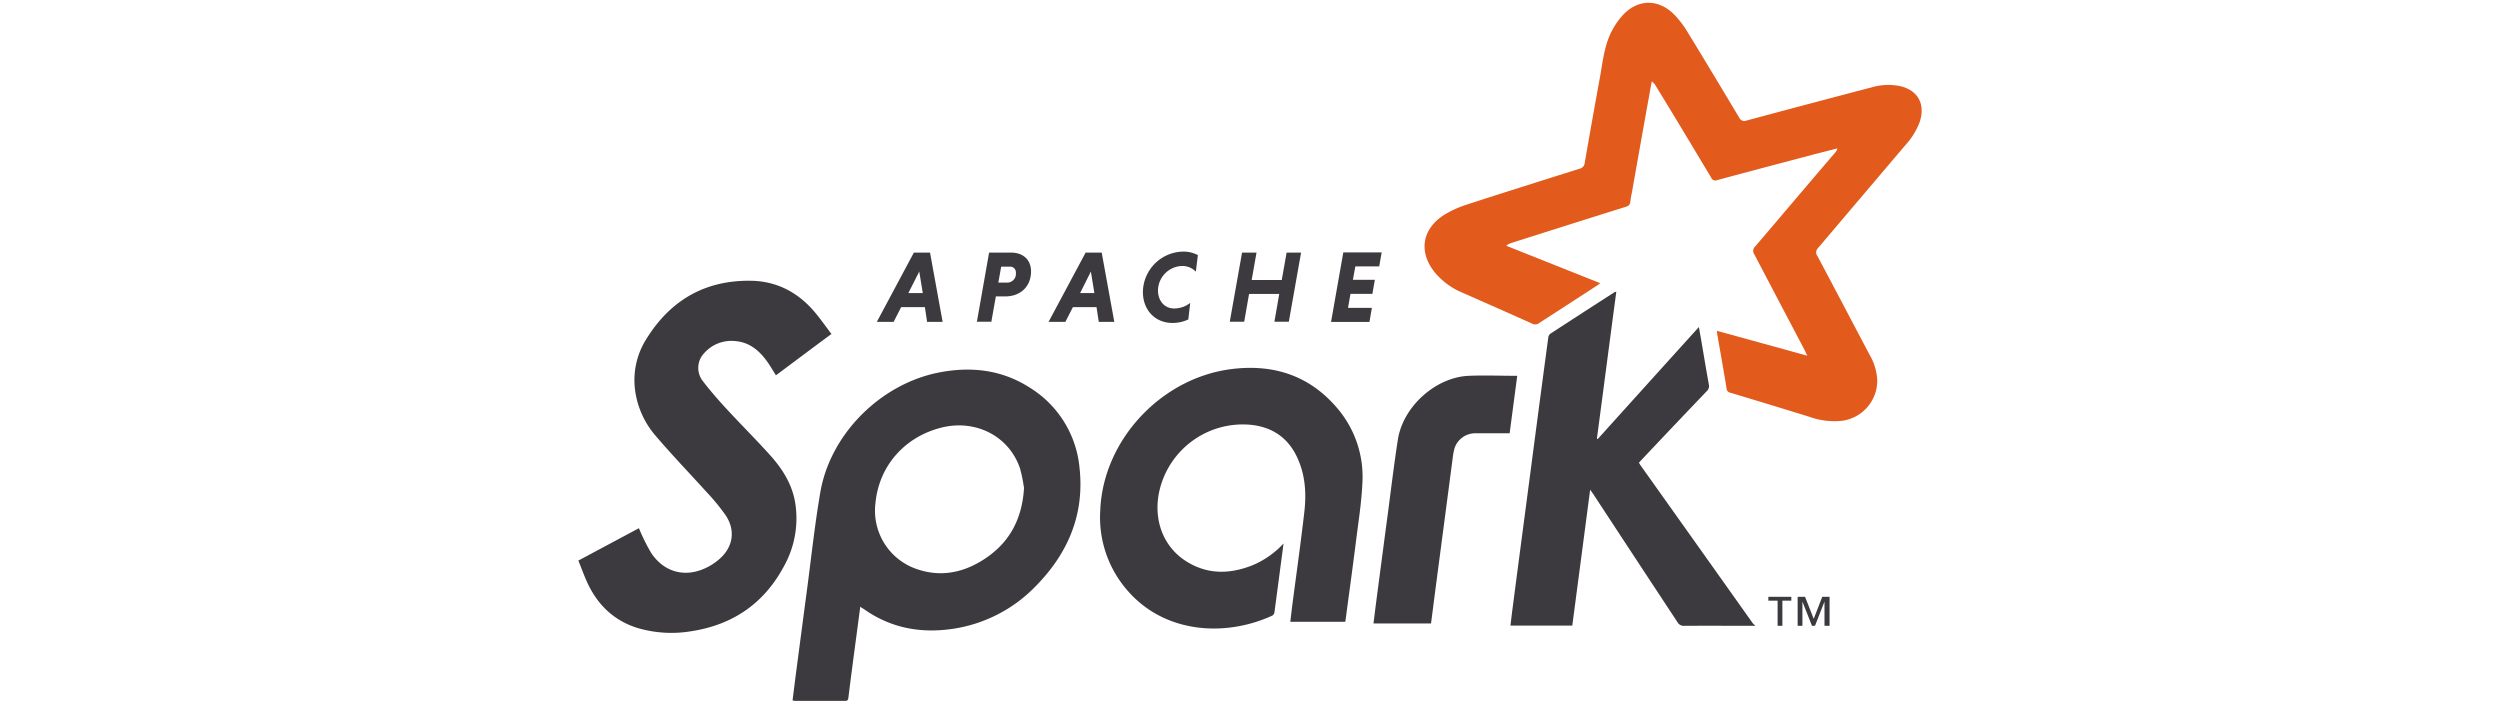 <svg xmlns="http://www.w3.org/2000/svg" viewBox="0 0 712.53 199.75"><path d="M515.05,101.29c-.34-.71-.49-1.07-.66-1.41Q507.19,86.19,500,72.5a1.67,1.67,0,0,1,.24-2.24c7.63-8.92,15.17-17.89,22.81-26.77a2.32,2.32,0,0,0,.61-1.2L517,44c-9.21,2.44-18.5,4.87-27.62,7.35a1.28,1.28,0,0,1-1.68-.73c-5.23-8.75-10.5-17.52-15.79-26.15a3.54,3.54,0,0,0-1.14-1.27c-.42,2.33-.85,4.65-1.27,7-1.47,8.23-2.93,16.4-4.39,24.67a26.85,26.85,0,0,0-.45,2.66c-.07.85-.51,1.16-1.28,1.41Q447,64.07,430.77,69.25a3.5,3.5,0,0,0-1.46.8L456.07,80.7a8.67,8.67,0,0,1-.78.61Q447,86.7,438.64,92.09a1.76,1.76,0,0,1-1.94.16c-6.63-3-13.32-5.92-20-8.88A20.29,20.29,0,0,1,409,77.71c-4.73-5.77-3.79-12.33,2.5-16.4a29.74,29.74,0,0,1,6.74-3.06c10.64-3.46,21.33-6.81,31.94-10.16a1.86,1.86,0,0,0,1.48-1.65c1.43-8.24,2.9-16.53,4.39-24.67.79-4.4,1.21-8.9,3.35-12.95a21,21,0,0,1,3-4.37c4.24-4.71,10.15-4.88,14.67-.4A27.33,27.33,0,0,1,481,9.18c4.93,8.05,9.79,16.16,14.67,24.3a1.61,1.61,0,0,0,2.15.87q17.85-4.8,35.77-9.49a16.84,16.84,0,0,1,7.47-.41c5.49,1,7.89,5.21,6,10.52a20.34,20.34,0,0,1-4,6.39c-8.31,9.78-16.65,19.61-24.91,29.35A1.72,1.72,0,0,0,518,73c5,9.39,9.91,18.75,14.92,28.24a15.56,15.56,0,0,1,2.12,7.17A11.56,11.56,0,0,1,525,119.93a21,21,0,0,1-9.38-1.16c-7.46-2.31-14.92-4.58-22.44-6.84a1.28,1.28,0,0,1-1.09-1.22c-.85-5.27-1.8-10.52-2.71-15.79a4.33,4.33,0,0,1,0-.62c8.53,2.35,17,4.67,25.78,7.1" style="fill:#e25a1c;fill-rule:evenodd"/><path d="M500.25,178.37c-6.74,0-13.45-.05-20.23,0a2,2,0,0,1-1.89-1c-8-12.13-16-24.29-23.92-36.38-.26-.39-.53-.76-1-1.41-1.71,13.08-3.4,25.9-5.09,38.73H430.5c.21-1.72.39-3.38.61-5,1.71-13.2,3.45-26.27,5.18-39.47q2.47-18.87,5-37.74a1.62,1.62,0,0,1,.6-1q9.11-5.94,18.25-11.81a3.78,3.78,0,0,1,.53-.15C458.8,97.1,457,111,455.14,125l.21.15c9.56-10.58,19.12-21.21,28.86-31.94.28,1.63.53,3,.77,4.41.68,4,1.34,8,2.07,12a1.91,1.91,0,0,1-.6,1.86q-9.27,9.69-18.5,19.49c-.27.28-.53.58-.83.91.19.32.36.62.56.9q15.93,22.38,31.82,44.77a6,6,0,0,0,.71.72v.24" style="fill:#3c3a3e;fill-rule:evenodd"/><path d="M291.82,138.9a41.84,41.84,0,0,0-1.07-5.28c-3-9.11-12.3-14.06-22-11.85-10.62,2.47-18.25,10.82-19.24,21.71a17.55,17.55,0,0,0,11.52,18.62c6.47,2.33,12.71,1.36,18.5-2.11,7.66-4.59,11.8-11.41,12.34-21.09ZM245.2,172.82c-.52,3.92-1,7.61-1.5,11.31-.65,4.91-1.3,9.83-1.91,14.8-.08.57-.25.82-.87.82-4.84,0-9.69,0-14.55,0a2.25,2.25,0,0,1-.48-.14c.29-2.32.58-4.65.88-7q1.6-12.21,3.22-24.42c1.24-9.32,2.22-18.62,3.81-27.87,2.81-16.4,16.77-30.46,33.05-34,9.46-2,18.5-1.1,26.76,4.23a30.09,30.09,0,0,1,14.06,22.7c1.53,13.69-3.51,25-13.19,34.53a41.24,41.24,0,0,1-22.82,11.43c-9.09,1.37-17.63-.14-25.28-5.5-.28-.2-.58-.37-1.06-.67" style="fill:#3c3a3e;fill-rule:evenodd"/><path d="M237.06,95.12c-5.42,4-10.67,7.94-15.91,11.85-.84-1.33-1.6-2.66-2.49-3.91-2.28-3.19-5.12-5.57-9.24-5.86a10.32,10.32,0,0,0-8.69,3.42,6.09,6.09,0,0,0-.41,8c2.15,2.81,4.49,5.47,6.89,8.08,4,4.31,8.14,8.46,12.09,12.82,3.59,3.95,6.46,8.37,7.35,13.82a28,28,0,0,1-3.26,18.13C217.78,171.92,209,178,197.25,179.87a34.19,34.19,0,0,1-15.29-.81c-6.68-2-11.33-6.34-14.31-12.45-1.05-2.19-1.86-4.49-2.81-6.84l17.26-9.23c.2.47.35.87.53,1.25a53,53,0,0,0,3,5.86c3.61,5.37,9.43,7,15.29,4.34a16.81,16.81,0,0,0,4.23-2.75c3.8-3.38,4.51-8.09,1.7-12.33a58.74,58.74,0,0,0-5.61-6.82c-4.71-5.23-9.62-10.3-14.18-15.66a24.82,24.82,0,0,1-6-12.83,21.92,21.92,0,0,1,3.12-14.92c6.94-11.24,17-17,30.34-16.65,7.61.27,13.69,3.83,18.37,9.75,1.4,1.75,2.7,3.57,4.12,5.47" style="fill:#3c3a3e;fill-rule:evenodd"/><path d="M365.82,154.93c-.89,6.78-1.73,13.2-2.59,19.61a1.36,1.36,0,0,1-.58.9c-13.2,6.09-30.46,5.24-41.19-7a31.7,31.7,0,0,1-7.87-23.06c.84-20.1,17.51-37.74,37.49-40.2,11.66-1.44,21.83,1.71,29.72,10.77a30.07,30.07,0,0,1,7.5,21.71c-.24,5.38-1.08,10.72-1.75,16-.95,7.58-2,15.17-3,22.7,0,.26-.1.53-.16.87H367.75c.21-1.74.4-3.44.62-5.14,1.14-8.74,2.39-17.51,3.39-26.27.62-5.45.23-10.86-2.27-15.91-2.65-5.36-7.09-8.21-12.95-8.83a24.4,24.4,0,0,0-26.14,19c-1.7,7.87,1,15.42,7.25,19.61,6.1,4.06,12.58,4.07,19.24,1.45a25.33,25.33,0,0,0,9-6.31" style="fill:#3c3a3e;fill-rule:evenodd"/><path d="M432.42,107.21c-.72,5.45-1.44,10.81-2.15,16.28-3.33,0-6.59,0-9.84,0a6.22,6.22,0,0,0-5.85,4.19,17.94,17.94,0,0,0-.56,3c-1.65,12.58-3.29,25-4.93,37.5-.41,3.15-.81,6.31-1.23,9.52h-16.4c.3-2.41.59-4.74.89-7.07,1.07-8.12,2.14-16.28,3.21-24.3.93-7,1.76-14.06,2.86-21.09,1.47-9.37,10.79-17.76,20.23-18.13,4.51-.19,9,0,13.69,0" style="fill:#3c3a3e;fill-rule:evenodd"/><path d="M520,178.37v-6.91h0l-2.71,6.91h-.86l-2.72-6.91h0v6.91h-1.36v-8.28h2.11l2.47,6.29,2.43-6.29h2.09v8.28Zm-12-7.17v7.17h-1.36V171.2H504v-1.11h6.55v1.11H508" style="fill:#3c3a3e"/><path d="M258.89,83.53H263l-1-6.14Zm4.7,4h-6.75l-2.14,4.2h-4.79L260.46,72h4.61l3.59,19.73h-4.43l-.63-4.2" style="fill:#3c3a3e"/><path d="M287.75,76h-2.4l-.81,4.55h2.4a2.5,2.5,0,0,0,2.6-2.75,1.65,1.65,0,0,0-1.8-1.8Zm-5.82-4h6.31c3.31,0,5.62,2,5.62,5.36,0,4.26-3,7.12-7.31,7.12h-2.72l-1.28,7.22h-4.12L281.9,72" style="fill:#3c3a3e"/><path d="M307.85,83.53h4.06l-1-6.14Zm4.69,4h-6.75l-2.14,4.2h-4.79L309.41,72H314l3.59,19.73h-4.43l-.64-4.2" style="fill:#3c3a3e"/><path d="M338.69,91.05a10.82,10.82,0,0,1-4.47,1c-5.22,0-8.48-3.91-8.48-8.81a11.66,11.66,0,0,1,11.53-11.53,8.68,8.68,0,0,1,4.14,1l-.58,4.72a5.33,5.33,0,0,0-4-1.62,7.08,7.08,0,0,0-6.79,7c0,2.86,1.8,5.11,4.64,5.11a7.43,7.43,0,0,0,4.55-1.59L338.69,91" style="fill:#3c3a3e"/><path d="M364.58,83.77H356l-1.39,7.93h-4.11L354,72h4.12l-1.38,7.8h8.57l1.39-7.8h4.12L367.33,91.7h-4.11l1.38-7.93" style="fill:#3c3a3e"/><path d="M379.38,91.67l3.48-19.74h10.93l-.7,4h-6.8l-.7,3.82h6.26l-.7,4H384.9l-.7,4H391l-.69,4H379.39" style="fill:#3c3a3e"/></svg>